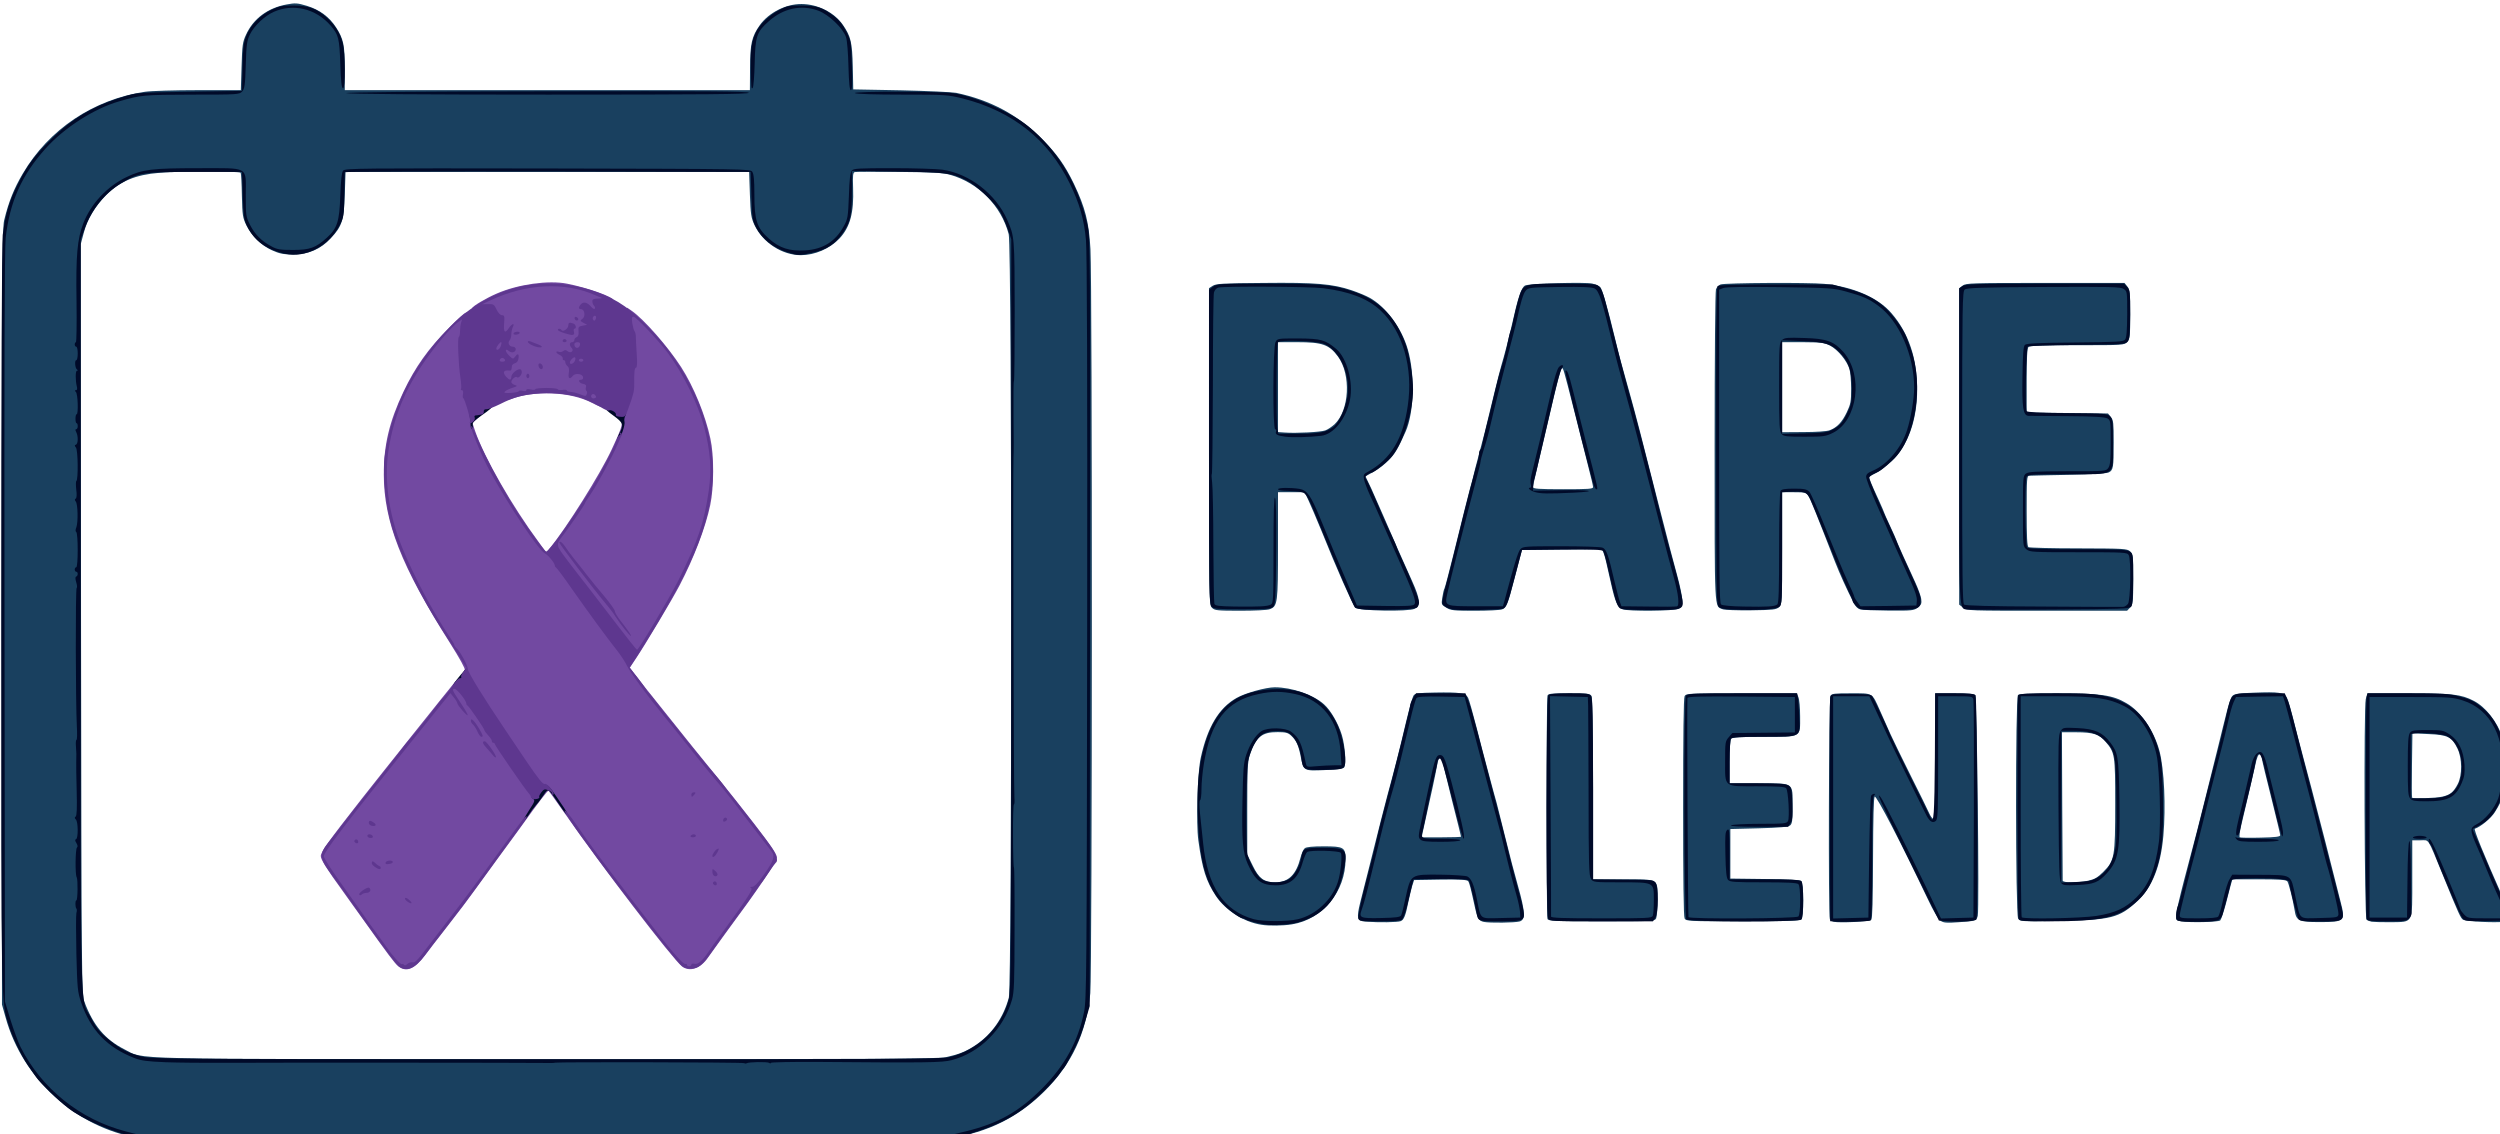 <svg xmlns="http://www.w3.org/2000/svg" xml:space="preserve" style="fill-rule:evenodd;clip-rule:evenodd;stroke-linejoin:round;stroke-miterlimit:2" viewBox="0 0 1433 650"><path d="M3109 13725c-421-71-776-392-890-805l-24-85v-2585c0-2140 2-2594 14-2640 30-125 66-214 125-314 174-295 471-494 813-545 39-6 200-11 356-11h284l5-158c4-142 7-163 30-212 49-107 145-178 270-201 58-11 72-10 135 9 85 26 149 73 195 144 49 76 58 117 58 277v141h2700l1-147c1-164 11-209 65-286 60-84 175-142 279-141 109 1 218 57 275 139 53 77 62 116 66 280l3 150 318 6c175 4 341 12 368 17 229 49 409 145 571 307 100 99 154 176 214 300 75 158 100 254 110 435 13 228 12 4825-1 4959-26 264-124 474-308 656-174 171-373 271-626 310-127 21-5287 20-5406 0Zm5376-539c90-20 135-38 198-80 109-72 187-184 223-318 21-81 21-5007-1-5088-50-190-202-343-391-396-47-13-116-17-339-19-154-1-287-1-295 1-13 3-15 21-12 106 6 165-20 261-91 337-65 68-164 111-257 111-125 0-254-84-309-200-23-50-26-70-31-205l-5-150H4485l-5 150c-6 174-18 212-94 293-68 73-149 107-251 107-67 0-90-5-141-28-73-34-133-92-170-166-24-50-27-65-30-197-1-79-5-148-8-153-8-12-402-12-541 0-161 13-263 56-357 150-71 72-123 158-147 247l-21 79 2 2499c3 2408 4 2501 22 2549 59 159 138 253 267 318 139 70-66 65 2809 66 2137 0 2616-2 2665-13ZM10590 12303c-118-18-241-97-304-192-66-101-90-176-117-371-16-116-6-450 16-550 45-206 121-332 239-399 55-32 196-71 254-71 115 0 258 50 329 114 44 39 95 128 118 203 23 74 31 206 14 219-8 7-67 14-131 16-138 6-138 6-157-92-15-74-29-106-64-138-20-19-36-23-89-23-106-1-147 33-186 153-15 45-17 97-17 358v305l37 75c41 85 76 110 149 110 88 0 140-50 169-165 7-27 20-56 28-62 11-9 53-13 127-13 133 0 145 7 145 86 0 216-152 401-357 434-57 10-154 11-203 3ZM11283 12282c-56-4-61-23-35-128 20-76 88-349 137-544 13-52 33-129 44-170 37-133 88-331 125-492 21-86 43-164 50-174 11-14 32-17 142-19 167-3 205 3 221 35 7 14 32 104 57 200s51 200 60 230c8 30 24 91 36 135s28 105 37 135c8 30 34 136 59 235 24 99 62 245 85 325 47 168 49 220 9 231-32 9-198 11-238 3-34-7-44-25-61-104-28-128-35-156-44-168-8-9-52-12-185-10l-175 3-13 40c-6 22-17 67-24 100-20 100-31 126-53 134-21 8-143 10-234 3Zm637-566c0-3-27-111-60-241s-60-245-60-255c0-20-17-36-27-26-3 3-9 25-13 48-4 24-17 86-28 138-25 111-60 273-69 313l-5 27h131c72 0 131-2 131-4ZM14405 12283c-11-3-23-10-27-17-11-17-7-1468 4-1488 8-16 25-18 137-18 149 0 139-6 193 115 20 44 51 114 69 155 19 41 81 170 139 285 58 116 112 225 120 244s21 37 28 39c9 3 12-85 12-417v-421h129c91 0 131 4 138 13 12 14 28 1429 17 1470-8 33-17 36-129 43-77 6-99 4-118-9-16-10-49-66-88-149-173-364-341-690-352-679-7 7-10 144-11 410-1 282-4 403-12 411-12 12-212 22-249 13ZM16720 12280c-32-5-35-8-34-40 0-19 24-123 52-230 87-328 100-379 146-565 24-99 61-245 81-325 19-80 46-185 58-234s28-98 37-107c12-15 37-19 145-23 166-7 202-1 219 33 8 14 25 73 40 131 14 58 35 137 45 175 67 249 92 346 173 660 49 193 94 368 99 390 35 134 29 140-137 140-141 0-157-8-168-78-12-72-39-181-49-194-7-10-57-13-188-13h-178l-11 38c-5 20-21 79-34 131-14 51-30 99-36 105-11 11-198 16-260 6Zm660-574c0-7-27-118-59-247-33-129-61-247-63-262-1-15-7-29-12-30-12-3-22 19-34 78-10 47-51 223-92 395-10 41-14 77-10 80s67 4 139 2c99-2 131-6 131-16ZM17990 12283c-14-3-29-9-35-14-14-14-19-1418-5-1470l11-39h275c290 0 350 7 433 50 80 41 157 139 193 246 20 59 23 88 22 204-1 148-14 198-74 293-25 40-94 97-133 110-9 3 55 161 185 455 57 131 58 156 4 165-48 8-245-2-266-13-17-9-28-32-139-305-103-251-86-225-148-225h-53v253c0 310 9 290-143 293-56 0-113-1-127-3Zm470-834c53-12 75-30 103-84 31-58 30-173-2-237-37-77-65-91-192-96l-108-5-3 213c-2 116-1 214 1 216 9 8 157 3 201-7ZM12496 12264c-8-20-8-1468 0-1488 5-14 28-16 145-16 126 0 139 2 149 19 6 13 10 225 10 620v601h198c245 0 232-8 232 139 0 56-5 111-10 122-10 18-25 19-364 19-313 0-355-2-360-16ZM13410 12261c-7-13-10-263-10-741s3-728 10-741c10-18 25-19 379-19h368l11 25c7 15 12 72 12 129 0 144 13 136-241 136-146 0-208 3-217 12-8 8-12 57-12 155v143h194c239 0 226-9 226 156 0 91-3 114-17 125-12 10-66 15-207 19l-191 5v330l229 3c149 1 234 6 243 13 18 15 19 239 1 257-9 9-109 12-390 12-363 0-378-1-388-19ZM15633 12261c-18-29-19-1471-1-1489 9-9 82-12 267-12 282 0 365 12 456 66 97 56 184 184 220 319 32 123 43 371 26 565-18 202-75 344-173 435-122 113-175 126-518 132-260 5-265 4-277-16Zm468-252c41-9 62-21 100-59 75-75 79-99 79-454 0-330-2-340-65-414-41-49-83-62-194-62h-96l2 488c2 268 3 493 3 500 0 16 99 16 171 1ZM10260 10190c-20-20-20-33-20-1075V8060l25-16c22-14 67-17 338-19 344-4 461 6 588 49 41 14 95 36 120 50 110 62 213 201 254 344 49 170 42 419-14 547-50 112-68 144-110 188-27 29-74 65-104 81l-54 30 39 82c21 46 58 130 82 186 37 88 146 335 191 433 53 118 57 161 15 182-38 20-374 14-395-7-16-16-126-265-225-512-34-83-73-174-87-204l-25-54h-178v355c0 387-2 405-56 425-14 6-102 10-195 10-156 0-171-2-189-20Zm755-1182c17-6 44-25 62-41 99-93 111-330 23-451-59-80-104-96-272-96h-128v599l43 3c78 6 242-3 272-14ZM11821 10189c-32-19-33-21-26-67 4-26 10-54 15-62 4-8 30-107 58-220 65-263 101-406 113-450 6-19 14-51 19-70 4-19 22-89 40-155 34-126 35-131 100-400 23-93 45-181 50-195 14-45 53-193 71-275 38-172 61-240 86-253s400-24 447-13c21 5 45 16 54 24 13 13 52 149 97 337 29 120 44 177 95 356 48 172 75 276 195 749 52 204 109 422 127 485 17 63 32 135 33 160 0 37-4 46-25 57-30 15-335 18-374 3-33-12-49-49-76-170-33-149-41-183-51-208l-9-22-267 2-267 3-8 30c-5 17-24 91-43 165-44 169-52 190-82 201-13 5-95 9-181 9-141 0-161-2-191-21Zm979-803c0-8-14-68-31-133s-59-232-94-372c-76-299-75-295-85-285-7 8-36 119-75 289-22 93-75 321-96 409-11 43-19 85-19 92 0 11 38 14 200 14 167 0 200-2 200-14ZM13664 10200c-57-23-54 36-54-1082 0-619 4-1037 9-1051 6-14 20-28 31-32 36-11 587-14 690-4 195 20 360 92 449 196 114 132 171 301 171 509 0 203-63 378-172 479-33 31-78 65-101 76-23 12-44 23-46 25-5 4 12 47 61 152 21 46 38 86 38 88 0 3 18 43 40 90s40 88 40 90c0 5 66 153 127 284 19 41 37 91 40 111 4 30 1 39-22 57-26 21-38 22-194 21-91-1-177-4-191-8-15-4-32-21-42-41-51-100-93-194-125-275-129-331-166-423-179-442-13-21-22-23-94-23h-80v373c0 367 0 374-21 393-19 17-40 19-188 21-91 1-176-2-187-7Zm713-1193c49-19 82-53 114-120 26-55 29-73 29-156 0-51-5-111-11-131-17-57-78-130-129-157-40-20-59-22-182-23h-138v600l143-1c82 0 155-5 174-12ZM15266 10189l-26-20V8061l23-18c22-17 56-18 551-18h528l19 24c17 21 19 41 19 185 0 149-2 164-20 184-21 22-25 22-333 22-230 0-316 3-325 12s-12 73-12 224v213l542 6 19 24c17 20 19 40 19 170 0 166-3 184-33 199-13 7-120 13-267 16-135 3-253 5-262 6-17 0-18 18-18 234 0 172 3 237 12 242 7 4 157 8 334 8 302 1 323 2 343 20s21 29 21 186c0 153-2 168-20 188l-21 22h-533c-524 0-534 0-560-21Z" style="fill:#19405f;fill-rule:nonzero" transform="matrix(.086 0 0 .086 -187.645 -527.973)"/><path d="M4837 12580c-24-19-68-78-244-325-35-49-94-130-129-180-107-147-144-207-144-230 0-27 45-91 277-387 92-118 600-754 621-778 3-3 7 1 9 8 3 6 9 12 15 12 16 0 78 79 78 99 0 5 4 11 8 13 9 3 112 154 112 163 0 4 6 13 13 20 29 33 37 45 37 55 0 5 5 10 10 10 6 0 10 4 10 9 0 9 204 305 227 329 7 7 13 18 13 23s7 9 15 9c23 0 18-18-20-68-20-26-60-83-90-127-29-44-92-136-138-205-135-199-247-381-247-399 0-9 4-21 9-27 6-5-32-75-101-184-321-505-438-804-438-1119 0-198 37-352 131-551 78-164 167-289 303-425 128-129 138-132 117-33-34 154-21 362 33 533 17 55 26 70 45 75 23 5 23 5-8 32l-30 27 18 54c60 175 247 501 424 740l50 69 23-29c110-132 337-495 412-656 63-133 77-176 64-189-17-17-15-34 15-107 18-47 29-97 35-171 5-57 14-107 20-111 12-7 7-65-16-189-9-47-16-107-16-133v-48l33 22c81 56 242 240 329 375 83 129 162 321 195 477 25 113 24 322-1 442-31 149-109 353-204 535-49 94-233 402-294 492l-38 57 35 47c20 26 51 65 69 88 275 345 415 519 487 606 48 58 155 193 238 300 114 148 151 202 151 224 0 28-126 214-350 516-46 63-95 131-108 150-50 75-124 100-175 60-63-50-539-671-781-1020-56-80-104-147-108-150-5-4-65 74-184 240-14 19-81 112-150 205-68 94-145 199-171 235-25 36-98 132-162 214s-135 174-158 205c-68 90-123 112-176 71Zm1563-2060c0-5-62-90-137-189-209-273-237-309-252-323-25-23 106 162 275 386 32 43 68 91 79 107 20 29 35 37 35 19Z" style="fill:#7249a1;fill-rule:nonzero" transform="matrix(.086 0 0 .086 -187.645 -527.973)"/><path d="M6127 8824c-143-74-382-85-542-24-16 6-25 6-25 0s-11-10-25-10c-21 0-25-5-25-32 0-17 7-39 15-48 14-15 14-18 0-30-9-8-15-29-15-56 0-32-4-44-15-44s-15-11-15-40c0-22-4-40-10-40-13 0-13-66 0-91 7-13 7-19 0-19-5 0-10-18-10-40 0-36 3-40 25-40 18 0 25-5 25-20 0-11-7-20-16-20-8 0-22-16-30-35-14-34-15-35-74-35-33 0-60-4-60-8 0-11 92-66 162-96 141-62 347-91 470-66 140 28 308 88 308 110 0 5-21 12-46 16l-46 7 7 53c9 74 1 94-38 95-18 0-26 3-19 6 13 5 16 50 6 77-3 9-17 16-30 16-21 0-24 5-24 35 0 22-6 38-17 44-15 9-14 10 10 11 25 0 27 3 27 40 0 33-3 40-20 40-11 0-20 5-20 10 0 6 7 10 15 10 9 0 18 7 21 15 4 8 13 15 21 15 11 0 14 11 11 47-3 41 0 48 17 51 11 2 26 9 33 14 13 11 17 108 5 108-5-1-30-12-56-26Z" style="fill:#7249a1;fill-rule:nonzero" transform="matrix(.086 0 0 .086 -187.645 -527.973)"/><path d="M3105 13724c-167-36-374-124-471-201-70-55-187-169-210-203-13-19-37-54-54-78-44-63-104-187-128-264-54-175-52-41-52-2723 0-1553 4-2506 10-2550 21-154 46-233 112-360 56-108 101-169 203-270 143-144 286-229 490-291 89-28 94-28 440-33l350-6 3-154c2-123 7-163 23-207 28-75 94-144 171-180 54-25 75-29 148-28 99 0 153 20 221 81 53 48 88 104 105 168 18 67 19 308 2 303-10-3-14-49-18-164-6-171-12-194-65-255-99-113-248-148-378-91-61 27-131 93-159 150-20 41-24 66-28 203-4 136-8 160-24 178-19 20-27 21-335 21-323 1-338 2-486 45-166 48-366 176-490 315-158 176-238 354-265 593-8 63-10 883-8 2592l3 2500 37 122c21 67 51 149 67 181 140 277 397 483 701 562l115 30h5357l126-30c217-53 352-129 508-284 153-154 241-315 281-511 17-85 18-229 21-2560 2-1645-1-2508-8-2585-12-137-44-248-109-380-143-291-382-480-711-564-102-25-113-26-405-26-177 0-306-4-315-10-21-13 576-13 660 1 149 23 383 128 498 222 196 160 331 386 392 656 19 84 19 140 17 2646l-2 2560-22 75c-12 41-31 100-43 130-22 56-97 201-109 210-4 3-18 21-30 40-13 19-56 67-95 105-155 153-273 222-506 293l-85 26-2715 2c-1493 1-2724 0-2735-2Z" style="fill:#000a29;fill-rule:nonzero" transform="matrix(.086 0 0 .086 -187.645 -527.973)"/><path d="M3285 13219c-122-5-161-10-208-28-181-71-291-185-354-370-24-71-26-92-32-324-3-136-3-259 0-272 4-13 4-27 0-30-8-9-9-55 0-55s11-139 2-154c-11-17-9-190 2-198 6-5 5-15-4-30-10-16-10-23-2-26 15-5 14-115-1-130-9-9-10-15-2-20s10-56 7-172c-2-91-4-175-3-187 2-52 1-70-2-111-2-23 0-42 4-42s5-42 2-92c-8-149-10-918-1-921 4-1 3-18-3-37-7-23-7-36 0-38 13-5 13-32 0-32-5 0-10-7-10-15s5-15 10-15c13 0 13-227 0-235-6-4-6-15 1-32 12-33 10-154-4-171-8-10-8-16 0-20 6-5 8-26 3-60-3-29-3-55 1-57 13-9 11-206-3-223-10-12-10-16 0-19 15-6 16-57 2-84-7-13-7-19 0-19 5 0 10-9 10-20s-3-20-7-20c-5 0-8-13-8-30 0-16 3-30 8-30 12 0 8-135-5-148-9-9-9-12 0-12 8 0 10-9 6-25-10-41-10-105 1-105 7 0 7-3 0-8-13-9-17-62-5-62 6 0 10-20 10-45s-4-45-10-45c-5 0-10-7-10-15s4-15 8-15 6-123 4-273c-5-307 5-414 45-519 51-131 159-247 289-309 105-51 170-59 477-59 346 0 317-16 317 180 0 136 1 143 29 199 32 63 77 108 144 143 36 20 57 23 142 23 112 0 151-14 225-81 70-63 84-108 90-280 4-107 9-156 19-168 13-15 120-16 1363-14 1323 3 1350 3 1364 22 10 15 14 54 14 153 0 171 16 220 96 292 72 64 138 85 242 79 119-7 202-59 257-160 28-50 29-61 35-204 3-107 9-156 19-168 12-14 44-16 275-16 143 0 292 5 329 10 180 26 356 162 432 334 49 112 49 113 50 608 0 258-2 468-5 468s-4 105-3 232c2 128 2 251 0 273-4 76 1 2220 6 2268 2 26 1 47-3 47s-7 95-6 210c0 116 3 210 6 210s5 186 4 413c0 355-3 420-17 470-57 196-213 352-402 402-63 17-175 18-893 12-171-1-312 2-312 6 0 5-6 5-12 0-14-8-136-6-150 3-4 3-12 2-18-1-9-6-1244-8-1258-3-4 2-29 3-57 2-107-2-1865-3-2120-1-148 1-337-1-420-4Zm5224-34c190-45 346-195 396-381 15-54 17-292 17-2565V7734l-22-65c-12-35-35-87-51-116-36-63-156-176-223-210-100-51-131-55-458-60l-308-5v137c0 160-9 201-58 274-53 78-113 117-214 137-82 17-84 17-158-5-91-28-168-88-208-165-25-48-27-61-32-211l-5-160-1352-3c-744-1-1353 1-1353 5 0 5-1 73-3 153-2 137-4 148-31 200-72 139-227 221-363 191-127-28-209-89-257-191-18-38-22-69-26-200l-5-155h-310c-351 0-376 4-496 76-110 66-199 177-244 305l-25 69v2500c0 2770-5 2551 66 2684 41 78 62 103 134 160 70 55 116 78 203 101 70 18 163 19 2697 19 2305 1 2633-1 2689-14Z" style="fill:#000a29;fill-rule:nonzero" transform="matrix(.086 0 0 .086 -187.645 -527.973)"/><path d="M5670 11605c0-3 18-34 40-68 36-55 39-63 25-74-15-10-14-15 11-52 22-34 32-41 59-41 29 0 38 8 92 88 73 108 76 112 66 112-4 0-19-17-33-38-14-20-40-59-59-86-38-53-35-54-81 14-8 12-25 34-38 48-13 15-35 44-48 65-22 34-34 45-34 32ZM5209 10693c6-10 26-36 45-58l35-40 1 43c0 51-17 72-60 72-26 0-29-2-21-17ZM6309 9031c32-61 28-73-39-122-71-51-76-69-21-69 29 0 48 7 67 25 15 14 31 25 36 25s4 9-2 20c-6 12-9 28-6 38 7 22-25 114-42 120-9 3-7-9 7-37ZM5319 8983c0-10-2-37-5-61-4-40-3-43 25-48 17-4 31-14 34-26 5-16 13-19 48-16 23 2 44 8 45 13 2 6-29 32-67 58-61 42-70 52-66 73 2 13 0 24-4 24-5 0-9-8-10-17ZM10630 12303c-50-6-135-26-144-35-6-4-17-8-25-8-9-1-44-23-79-51-150-119-209-300-217-659-4-181 5-284 35-403 70-278 204-399 460-414 213-12 358 67 436 238 35 78 61 218 50 265-8 30-19 33-146 35-130 2-135-1-144-79-8-70-42-140-80-164-42-26-143-21-183 8-38 28-79 105-93 178-13 64-16 579-4 620 21 69 66 148 96 166 48 31 156 25 193-10 34-31 60-83 70-135 11-63 15-65 146-65 159 0 167 9 134 163-39 186-138 292-312 337-44 11-149 18-193 13Zm202-37c119-28 228-129 266-246 20-59 32-183 20-197-11-14-204-19-224-5-6 4-19 34-29 67-31 110-83 155-180 155-96 0-137-31-187-143-33-73-40-158-35-415 4-214 7-256 25-311 24-72 62-132 101-158 40-27 160-25 198 3 54 40 70 75 99 213 5 23 7 23 72 17 37-3 89-6 116-6h49l-6-87c-13-210-123-350-303-388-88-19-155-19-243 0-215 45-319 178-366 470-8 50-15 122-15 162 0 39-4 73-9 75-6 2-6 37-1 88 5 47 14 137 21 200 29 289 137 450 338 506 61 16 222 17 293 0ZM14413 12282l-33-3-2-734c-2-404-1-744 2-757 6-23 8-23 139-23 108 0 135 3 142 15 15 25 119 251 119 257 0 3 59 125 131 272 73 146 135 272 138 280 22 47 26-12 29-406l2-423h129c95 0 131 3 140 13 11 14 18 1484 6 1495-10 11-109 17-180 12l-70-5-20-42c-11-23-103-211-205-417-164-333-198-409-163-363 17 20 197 379 303 600l99 208 216-6 3-715c1-393 0-725-3-737-5-22-9-23-120-23h-115v409c0 361-2 410-16 422-19 16-39 5-59-31-22-41-252-512-268-550-9-19-38-83-66-142l-50-108h-241v1481l118-3 117-3 5-400c3-220 9-406 13-412 5-7 13-13 20-13 8 0 8 3-1 12s-12 116-12 420c0 318-3 410-12 413-17 6-194 11-235 7ZM16720 12280c-33-5-35-7-34-43 1-21 6-48 12-60s24-76 40-142c17-66 50-201 75-300s62-243 81-320c20-77 49-189 65-250 16-60 41-166 57-235 41-183 23-170 225-170h169l14 33c15 35 21 57 62 217 14 58 34 137 44 175 38 146 230 893 258 1003 22 90 18 93-143 93-93 1-131-3-141-13s-64-220-64-250c0-17-79-26-224-25-132 2-160 5-162 17-9 40-24 98-33 130-5 19-14 53-20 74-15 62-25 66-142 69-57 1-120 0-139-3Zm247-32c6-7 21-59 33-115 13-57 31-117 42-133l18-31 185 1c219 2 204-8 236 146 34 159 18 145 161 142 118-3 123-4 126-25 3-19-51-249-79-338-5-16-25-95-44-175s-55-221-80-315c-25-93-68-258-95-365-28-107-55-210-61-228l-11-32-156 2-157 3-16 35c-9 19-26 80-38 135-13 55-32 134-43 175-55 214-99 386-121 480-14 58-32 130-40 160-48 175-117 452-117 469 0 20 5 21 124 21 87 0 126-4 133-12Z" style="fill:#000a29;fill-rule:nonzero" transform="matrix(.086 0 0 .086 -187.645 -527.973)"/><path d="M17089 11733c-12-15-12-16 4-10 10 4 77 7 148 7 79 0 129 4 129 10s-51 10-134 10c-113 0-136-3-147-17ZM17383 11685c-15-50-34-125-38-145-2-8-15-60-28-115-14-55-34-136-44-180-22-91-43-107-55-40-11 66-38 180-87 375-5 19-12 54-16 77-4 24-11 45-15 48-20 13-19-20 5-117 15-57 37-150 50-208 14-58 29-126 35-151 6-26 20-55 31-65 35-32 51-8 81 117 16 63 37 148 47 189 45 175 52 209 49 231-3 20-6 17-15-16ZM11235 12261c-3-11 15-100 40-198 53-203 73-281 85-338 4-22 25-103 45-180 70-262 174-680 175-700 0-11 9-35 20-52l20-33h329l22 58c12 31 39 125 60 207 21 83 60 233 87 335 58 217 91 343 127 495 15 61 40 155 55 210 16 55 32 119 36 142 11 69 3 73-156 73-150 0-147 1-157-60-10-62-45-206-51-212-10-9-92-12-243-10l-126 2-11 43c-6 23-16 67-23 97-14 65-29 110-42 128-7 8-49 12-148 12-127 0-138-1-144-19Zm286-21c4-8 18-62 30-120 34-155 32-153 233-151 88 1 168 7 178 12 27 14 44 55 63 149 29 143 14 131 162 128l128-3-2-38c-2-21-11-68-22-105-30-106-59-220-82-317-11-49-27-112-35-140-8-27-45-169-84-315-38-146-87-330-108-410l-38-145-156-3c-116-2-158 1-165 10-6 7-25 74-42 148-46 193-91 378-106 430-36 122-57 202-104 395-84 345-96 390-113 437-20 55-11 59 128 56 101-2 128-6 135-18Z" style="fill:#000a29;fill-rule:nonzero" transform="matrix(.086 0 0 .086 -187.645 -527.973)"/><path d="M11648 11734c-14-14-13-25 8-122 12-59 37-172 54-252 36-167 45-192 74-188 16 2 26 19 42 73 33 106 107 405 112 450 9 85-14 15-78-237-48-187-71-263-81-263-8 0-15 11-17 25-1 14-9 50-17 80-13 51-47 211-65 305-5 22-10 49-13 60-17 67-21 65 124 65 84 0 128 4 124 10s-58 10-128 10c-99 0-126-3-139-16ZM12500 12261c-15-30-14-1473 2-1489 8-8 54-12 141-12 112 0 132 2 143 18 11 14 13 134 14 620v602l183 2c224 2 211 1 231 17 23 19 23 206 0 239l-15 22h-344c-330 0-345-1-355-19Zm698-18c4-10 7-58 7-108 0-117 5-115-227-115-171 0-177-1-192-22-13-19-16-94-16-562-1-298-2-566-3-596l-2-55-252-6 4 728c2 400 4 734 3 741 0 9 74 12 335 12 310 0 336-1 343-17ZM13422 12267c-17-20-19-1472-2-1492 11-13 65-15 376-15h364l4 23c3 12 7 70 10 129 7 144 21 137-242 138-152 0-208 4-214 13-4 6-8 76-8 155v142h188c151 1 191 4 207 16 17 13 20 29 23 120 3 84 1 110-12 129l-16 25h-198c-131 0-192-4-182-10 8-5 95-10 192-10 162 0 178-2 187-18 12-23 2-202-12-219-7-10-58-13-193-13-227 0-214 11-214-172 0-120 1-128 24-155l24-28 209-2 208-2v-236l-357-3c-283-2-358 0-359 10-4 43 3 1454 7 1460 9 14 718 10 732-4 8-8 12-47 12-108s-4-100-12-108c-9-9-75-12-234-12-194 0-223-2-235-17-10-11-15-58-17-168-3-128-1-153 12-164 14-12 16 3 16 158v171h233c168 0 236 3 245 12 8 8 12 51 12 128s-4 120-12 128c-18 18-751 17-766-1ZM15636 12263c-9-29-11-1477-3-1490 6-10 68-13 252-13 211 0 256 3 334 21 185 42 296 158 352 364 18 67 23 116 27 304 5 264-6 380-50 501-37 103-70 152-140 211-109 94-229 119-559 119-189 0-208-2-213-17Zm518-19c127-20 195-52 267-123 84-85 126-187 150-369 15-114 6-482-15-579-29-142-120-280-215-327-104-53-195-66-453-66h-238v733c0 404 3 737 7 740 14 14 395 7 497-9Z" style="fill:#000a29;fill-rule:nonzero" transform="matrix(.086 0 0 .086 -187.645 -527.973)"/><path d="M15920 12025c-13-15-15-93-18-503-2-435-1-487 14-510 16-24 18-24 114-20 115 6 165 28 217 96 52 69 56 94 61 377 5 347-5 408-85 496-54 59-85 72-193 77-83 4-97 2-110-13Zm239-35c57-32 97-90 116-168 14-52 16-112 13-345-3-318-7-335-85-409-44-43-100-58-214-58h-69v1012l98-4c80-3 105-8 141-28ZM17956 12264c-8-20-8-1452 0-1481l6-23h267c225 0 277 3 336 19 83 21 106 32 161 77 102 82 155 215 155 385 0 207-59 342-176 401-22 11-41 21-42 22-2 2 6 20 16 42 10 21 44 100 75 174 32 74 77 180 102 236 29 65 44 111 42 130l-3 29-141 3c-124 2-142 0-156-15-15-16-47-89-143-318-18-44-41-102-50-128-10-26-22-50-26-53-5-3-9-13-9-22 0-40 33 24 119 231 50 120 91 222 91 226s11 20 25 35c24 25 27 26 150 26h125v-25c0-14-4-33-10-43-17-30-81-174-112-252-16-41-48-117-71-168-43-99-43-115-1-137 59-30 122-106 147-175 9-25 21-85 26-134 26-262-73-458-262-518-67-21-89-23-347-23h-275v1470h250l3-250c1-146 6-253 12-259 7-7 10 71 11 225 0 128 2 242 4 252s-5 27-16 38c-17 17-34 19-148 19-108 0-130-3-135-16Z" style="fill:#000a29;fill-rule:nonzero" transform="matrix(.086 0 0 .086 -187.645 -527.973)"/><path d="M18265 11720c3-5 24-10 45-10s42 5 45 10c4 6-13 10-45 10s-49-4-45-10ZM18247 11462c-15-16-17-46-17-218 0-157 3-204 14-220 13-17 27-19 118-19 98 0 105 2 148 30 59 40 91 106 98 200 3 58 0 80-18 122-41 97-91 123-235 123-76 0-95-3-108-18Zm251-22c128-58 122-328-8-395-28-14-171-26-213-18l-27 5v428h103c79 0 111-5 145-20ZM11283 10202c-34-2-66-8-71-15-10-13-136-307-226-529-87-215-97-232-131-239-17-4-58-7-92-8-35 0-63-5-63-11 0-11 85-12 145-2 49 9 74 45 135 192 86 210 114 278 180 430l66 155 186 3c147 2 188 0 197-11 14-18-3-66-109-307-45-102-98-221-117-265s-50-114-70-155c-19-41-37-90-40-107-5-29-2-35 27-50 151-83 233-218 265-440 37-252-33-496-182-635-85-79-207-126-383-148-90-11-659-14-698-4-13 4-25 17-29 33-4 14-7 293-7 618-1 326-4 593-7 593s-2 25 2 56c4 30 8 221 8 424 1 203 4 376 7 384 5 13 29 16 138 18 161 2 215-1 238-13 17-9 18-33 18-366 0-247 3-354 10-347s10 129 8 361c-3 311-5 351-20 366-14 15-42 17-206 17-170 0-191-2-205-18-16-17-17-105-17-1065V8071l26-20c26-20 38-21 364-21 365 0 440 7 579 55 168 57 279 171 343 354 24 68 48 215 48 296 0 145-61 342-139 444-25 33-122 111-139 111-4 0-17 6-27 14-14 10-17 17-9 27 6 8 30 59 54 114 70 164 80 187 116 261 19 40 34 74 34 77s13 34 29 69c67 145 121 280 121 302 0 13-6 29-14 35-14 12-211 19-343 13ZM11875 10203c-39-5-72-22-80-41-3-8 8-62 24-121 16-58 45-173 65-256 68-279 122-489 146-568 6-18 10-43 10-55 0-11 4-23 9-26s11-20 13-38c3-18 15-69 26-113 12-44 33-129 47-190 30-128 38-158 65-243 10-35 24-91 30-125s15-71 20-82 14-45 19-75c6-30 21-89 32-131 32-110 29-109 286-109 114 0 218 3 231 6 34 9 47 40 82 184 20 85 130 508 140 540 24 76 159 595 195 750 14 58 41 164 60 235 20 72 45 164 56 205 12 41 28 108 36 148 24 109 27 107-206 107-142 0-192-3-204-13-18-15-32-63-72-242-15-69-32-131-38-138-7-9-70-12-275-10l-266 3-8 30c-5 17-24 91-44 165-40 153-52 187-74 196-17 7-279 13-325 7Zm1492-77c-2-28-16-94-31-146s-49-181-76-286c-147-576-197-767-245-939-29-104-65-239-79-300-76-316-96-377-126-393-19-9-79-12-233-10-203 3-209 4-227 26-16 20-33 77-60 202-4 19-31 125-60 235-50 194-90 352-111 445-15 67-26 108-49 179-11 35-20 70-20 78 0 7-18 80-40 161-53 199-169 655-182 719-18 83-17 83 193 83h178l12-42c61-231 89-322 104-338 17-19 33-20 271-20 139 0 263 4 276 9 27 10 40 48 82 231 14 58 29 117 35 132l10 28 178 2c98 2 184 1 191-1 10-3 12-18 9-55Z" style="fill:#000a29;fill-rule:nonzero" transform="matrix(.086 0 0 .086 -187.645 -527.973)"/><path d="M12413 9419c-32-9-54-29-33-29 7 0 9-8 5-21-4-12-2-40 4-63 20-77 99-411 132-556 20-88 40-153 51-164 19-21 38-15 21 6-11 14-31 84-64 228-24 103-38 163-49 210-5 19-20 87-35 150-14 63-30 129-35 146-6 17-10 42-10 57v27l173-3c206-4 274 7 97 16-173 8-220 7-257-4Z" style="fill:#000a29;fill-rule:nonzero" transform="matrix(.086 0 0 .086 -187.645 -527.973)"/><path d="M12800 9358c-6-24-20-74-30-113-54-197-159-629-155-634 12-11 23 19 49 124 15 61 56 223 91 360 83 323 79 305 66 305-5 0-15-19-21-42ZM13729 10202c-58-2-81-7-93-20-14-16-16-120-16-1072-1-746 2-1056 10-1064s130-11 388-11h377l99 28c121 33 198 73 261 135 55 54 116 141 135 192 7 19 19 53 27 75 90 239 32 601-118 738-68 63-88 78-125 93-19 8-34 21-34 29 0 15 69 176 155 360 13 28 33 75 45 105 13 30 39 91 60 135 74 162 83 185 83 215 0 60-13 64-217 65-182 0-185 0-210-24-14-14-26-29-26-36 0-6-16-44-36-85s-79-183-131-315c-53-132-104-257-115-278-26-51-35-54-155-49l-33 2v373c0 350-1 375-18 390-20 18-149 26-313 19Zm299-34c9-8 12-96 12-377 0-202 4-372 9-380 7-11 31-15 91-15 67 0 84 4 101 20 11 11 62 128 115 260 52 131 115 282 139 334 25 52 45 99 45 103 0 5 9 22 21 38l21 29 186-2 187-3 3-32c2-22-11-63-39-125-50-110-146-326-235-530-35-80-64-157-64-170 0-18 10-27 43-41 96-39 193-154 230-272 25-78 47-211 47-280 0-216-99-445-237-546-66-49-101-64-218-97-86-23-107-24-440-29-235-3-359-1-377 6l-28 11v1044c0 851 2 1046 13 1054 8 7 71 13 153 14 157 3 204 0 222-14Z" style="fill:#000a29;fill-rule:nonzero" transform="matrix(.086 0 0 .086 -187.645 -527.973)"/><path d="M14057 9032c-15-16-17-53-17-314 0-280 1-296 20-313 17-15 35-17 147-13 150 4 198 22 262 94 134 153 95 456-70 538-49 24-62 26-189 26-120 0-139-2-153-18Zm338-29c52-27 68-46 102-118 25-53 28-71 28-160-1-113-21-174-78-233-58-61-97-73-249-79l-138-6v625l148-4c125-3 153-7 187-25ZM15298 10202c-61-7-58 53-58-1094V8061l22-15c20-14 89-16 550-16h527l21 22c18 20 20 34 20 182-1 128-4 165-16 181-14 19-28 20-337 23-177 2-326 7-330 11-11 11-18 414-8 430 6 8 82 12 273 14 246 2 266 3 284 21 17 18 19 35 19 184 0 220 28 202-305 202-214 0-260 2-270 15-14 16-11 451 3 473 6 9 85 12 335 12 280 0 331 2 350 16 21 15 22 21 22 182-1 120-4 172-13 184-12 15-60 17-538 20-288 2-536 2-551 0Zm1067-38c17-23 22-293 5-325-10-18-25-19-334-19-304 0-325-1-347-19-24-19-24-19-24-255 0-223 1-236 20-250 17-13 64-15 277-16 254 0 257 0 272-22 13-18 16-53 16-170 0-142-1-148-22-160-17-9-89-14-263-15-132-1-250-2-262-2-37-1-45-54-41-268 2-140 6-196 16-205 10-10 88-14 334-16 289-3 323-5 334-20 10-12 13-61 14-169 0-150 0-153-24-168-20-14-86-15-533-13-413 2-513 6-526 17-15 12-17 101-17 1051 0 856 2 1039 13 1049 10 7 168 12 528 13 283 2 522 3 532 2 9 0 24-9 32-20ZM10750 9050c-55-7-71-16-63-35 3-8 0-15-6-15-17 0-15-547 2-580 13-25 13-25 152-25 151 1 180 9 253 70 71 60 115 221 92 337-25 127-108 232-193 242-75 9-191 12-237 6Zm262-36c25-8 55-25 66-37 36-39 70-115 83-187 26-145-44-309-151-357-49-22-299-31-311-12-10 16-12 530-3 578l7 31h131c93 0 146-5 178-16ZM4490 6760c-10-6 463-11 1336-12 1078-2 1350 0 1347 10-4 9-281 12-1337 12-838 0-1337-4-1346-10ZM7837 6583c-2-87-9-175-16-195-19-60-115-152-186-178-112-41-232-16-328 70-82 72-91 100-95 280-2 85-8 159-13 165-10 10-11 3-13-145-2-113 5-162 34-225 24-53 92-117 160-152 49-25 65-28 145-27 101 0 140 13 216 71 33 25 58 56 81 101 32 65 33 68 38 229 4 120 2 163-7 163-8 0-13-47-16-157Z" style="fill:#000a29;fill-rule:nonzero" transform="matrix(.086 0 0 .086 -187.645 -527.973)"/><path d="M4838 12578c-25-22-184-238-360-491-18-26-55-77-81-112-88-118-90-142-23-225 20-25 39-49 44-55 24-33 204-263 307-391 66-83 129-164 140-179 11-16 27-36 35-44 22-23 140-168 175-216 16-22 45-59 66-81 20-23 49-60 63-83 15-22 33-41 42-41 8 0 13-4 10-9s3-20 14-34l20-26-45-73c-26-40-75-118-111-173-139-215-254-445-323-641-37-107-61-236-68-364-5-104-2-144 16-238 56-293 202-562 427-789 268-271 629-354 979-225 135 49 227 114 360 254 281 293 437 692 404 1034-27 290-148 572-462 1074-22 36-51 82-65 102l-24 37 49 61c26 34 53 71 60 82 6 12 15 23 20 27 5 3 34 40 65 81 32 41 69 89 84 105 14 17 43 53 64 80 21 28 49 62 62 77s43 53 68 84 63 78 86 103c22 25 49 58 60 72 10 15 57 75 104 134s96 123 110 141 52 68 85 111c56 73 79 127 58 142-4 3-26 33-48 66s-43 62-46 65-18 23-32 45-76 108-137 190c-61 83-133 182-159 220-69 100-94 120-145 120-31 0-48-6-67-25-27-27-154-184-271-336-21-27-82-106-135-176-54-70-123-161-153-203s-70-97-89-122c-70-94-131-187-126-191 5-6 34 29 85 103 67 100 180 251 339 459 42 54 87 113 101 131 175 230 267 338 281 329 5-3 9 0 9 5 0 6 7 11 15 11s15-5 15-11c0-7 9-9 21-6 23 6 53-20 95-83 13-19 48-69 79-110 174-237 217-303 204-311-11-7-9-9 6-9 14 0 39-25 78-81 65-91 76-124 52-154-25-32-211-273-271-352-30-39-74-93-98-120-39-45-139-168-246-304-25-31-74-92-110-136-108-131-221-286-240-328-10-22-40-68-66-101-66-83-181-240-300-409-53-77-101-141-106-143-4-2-8-8-8-13 0-16-44-70-67-82-44-24-239-316-366-547-50-91-129-280-125-299 2-9 14 11 27 44 48 118 139 296 232 450 69 116 228 340 241 340 21 0 156-189 307-430 52-84 146-263 160-307 7-21 17-38 22-38 6 0 7-5 3-12s-3-8 5-4c6 4 10 10 7 14-2 4-13 30-25 57-44 100-137 272-189 348-18 25-32 48-32 52 0 7-98 150-140 205-56 73-57 67 25 176 42 55 101 132 133 172 31 40 117 151 190 247s136 175 140 175c11 0 219-350 274-460 134-270 172-384 204-602 20-140 11-261-31-423-40-152-139-354-241-492-64-85-213-243-230-243-11 0-13 9-8 43 4 23 10 47 15 53s9 24 9 40 3 68 6 117c4 55 2 87-5 87-10 0-13 30-12 110 1 45-6 72-41 167-18 50-21 53-52 50-21-1-32-6-29-14 5-13-33-37-47-28-5 3-26-5-47-18-35-22-79-43-128-63-65-25-185-39-280-33-116 8-174 23-271 72-39 19-79 35-90 34-12-1-19 4-18 16 1 9-3 18-10 18-6 1-15 2-21 4-5 1-16 3-23 3-7 1-10 7-7 12 4 6 1 17-5 25-14 17-35 21-25 5 6-10-35-153-46-158-3-1-4-14-1-27 2-15 0-25-7-25s-10-4-6-9c3-5 1-40-5-78-13-89-20-262-10-268 5-3 8-20 8-39s3-44 7-56l7-23-29 21c-38 27-124 125-194 222-139 190-220 372-260 584-42 215-12 461 84 696 78 192 209 436 318 597 16 23 29 46 29 51s7 15 15 22c23 19 75 115 75 138 0 21 105 192 247 402 46 69 109 161 138 205 89 131 116 164 129 159 16-6 70 62 56 71-6 4-9 1-8-6 2-7-10-17-25-23-25-9-31-7-47 14-10 13-17 27-14 31 6 10-24 19-41 13-8-4-15-10-15-14 0-5-6-15-13-22-23-24-227-320-227-329 0-5-4-9-10-9-5 0-10-5-10-11s-6-17-12-24c-27-30-38-44-38-50 0-10-103-160-112-163-4-2-8-8-8-13 0-21-63-99-79-99-19 0-13 14 39 91 27 40 50 79 49 84 0 13-69-65-69-79-1-6-11-24-24-39l-22-28-91 113c-50 62-128 160-175 218-437 544-578 729-578 757 0 12 62 107 153 233 26 36 72 101 103 145 30 44 75 107 100 140 24 33 52 71 61 85 38 56 95 120 103 115 5-3 11-1 15 5s12 4 22-6c9-8 24-13 34-11 13 4 30-11 61-51 24-31 99-129 168-218 142-185 183-240 361-485 70-97 135-186 145-198 33-38 36-22 4 22-17 23-67 92-111 152-130 181-296 408-324 441-14 18-55 72-92 120-38 49-72 94-78 100-5 6-27 36-48 65-68 94-128 120-179 77Zm1311-3805c-8-9-16-10-22-4-13 13 0 31 19 24 11-4 12-8 3-20Zm-56-8c4-8 2-17-2-20-5-3-7-14-4-24 4-14-1-20-18-23-26-4-39-28-14-28 10 0 15-7 13-17-4-23-51-29-68-9-21 27-33 18-27-18 4-24 1-39-9-47-8-6-14-18-14-25 0-8-4-14-10-14-5 0-9-5-7-12 1-7-8-17-20-23-26-11-32-30-7-21 9 4 23 1 30-5 11-9 18-8 29 1 21 18 46-3 27-22-17-17-15-38 3-38 8 0 15-6 15-14s7-17 16-20c10-4 14-16 12-38-3-29 0-33 27-38l30-6-24-13c-23-13-24-14-7-27 22-15 15-64-9-64-19 0-19-14 0-34 18-18 43-11 67 18 9 11 20 17 24 13s2-13-4-19c-7-7-12-20-12-30 0-14 8-18 38-19 20 0 30-3 22-6-8-2-28-11-45-18-200-88-456-75-690 34l-60 28 40-1c36-1 41 2 57 37 11 23 25 37 36 37 16 0 18 7 14 55-5 60 6 70 32 30 20-30 42-35 26-6-5 11-10 33-10 48 0 16-5 34-11 40-16 16-3 43 21 43 23 0 27 28 5 36-8 4-22 1-30-6-28-24-29 0-1 28 25 25 28 26 40 10 19-26 28-22 24 9-2 17-10 29-23 33-11 3-20 11-21 18-2 28-5 33-16 31-41-5-49 12-21 43 21 23 33 23 33-1 0-20 35-51 57-51 7 0 13 8 13 19 0 20-23 45-33 34-9-8-37 16-37 32 0 7 10 16 23 20 20 6 19 8-15 19-20 6-43 17-50 24-10 10-2 12 40 10 28-2 52-7 52-12 0-4 11-5 25-2 15 4 25 2 25-5s11-8 30-4c17 4 30 3 30-2 0-4 34-8 75-8s75 4 75 9c0 4 14 6 30 4 17-3 30-1 30 4 0 4 10 8 23 9 12 0 38 6 57 13 47 18 47 18 53 1Zm-79-222c4-9 4-18 1-21-7-8-35 19-35 34 0 17 27 7 34-13Zm-466-5c-3-7-11-13-18-13s-15 6-17 13c-3 7 4 12 17 12s20-5 18-12Zm522 2c0-5-7-10-15-10s-15 5-15 10c0 6 7 10 15 10s15-4 15-10Zm-551-92c5-13 7-25 4-28-5-6-33 30-33 42 0 17 21 7 29-14Zm529-11c2-12-3-17-17-17-12 0-21 6-21 13 0 31 32 34 38 4Zm105-190c-3-5-10-4-15 1-6 6-7 16-3 22 6 9 9 9 16-1 4-7 5-17 2-22Z" style="fill:#5e378f;fill-rule:nonzero" transform="matrix(.086 0 0 .086 -187.645 -527.973)"/><path d="M5690 8645c0-8 5-15 10-15 6 0 10 7 10 15s-4 15-10 15c-5 0-10-7-10-15ZM5773 8585c-3-9-3-18 0-21 9-9 27 6 27 22 0 19-19 18-27-1ZM5765 8453c-30-6-65-25-65-36 0-5 8-6 18-2 9 4 32 13 51 20 34 13 32 24-4 18ZM5932 8409c2-6 8-10 13-10s11 4 13 10-4 11-13 11-15-5-13-11ZM5948 8361c-27-8-48-18-48-23 0-11 18-10 25 2 9 14 45-11 45-32 0-19 8-22 34-12 17 6 22 34 7 34-5 0-7 8-4 19 7 26-5 29-59 12ZM5605 8360c3-5 15-10 26-10s17 5 14 10c-3 6-15 10-26 10s-17-4-14-10ZM6015 8269c-10-15 3-25 16-12 7 7 7 13 1 17-6 3-14 1-17-5ZM4894 12146c-10-8-16-17-12-21s17 2 29 14c26 24 13 29-17 7ZM4576 12102c-7-11 54-53 66-46 17 11 7 34-15 34-13 0-28 5-34 11-7 7-13 7-17 1ZM6935 12031c-6-11 9-23 19-14 9 9 7 23-3 23-6 0-12-4-16-9ZM6937 11973c-4-3-7-15-7-26 0-19 1-19 20-2 11 10 17 22 14 26-6 11-18 12-27 2ZM4688 11922c-16-9-28-22-28-29 0-17 8-16 26 1 7 8 19 16 25 18 7 2 10 9 8 15-3 8-13 7-31-5ZM4752 11888c5-15 48-18 48-3 0 6-11 11-26 13-18 3-25 0-22-10ZM6930 11844c0-13 21-42 34-47 12-5 12-1-1 24s-33 40-33 23ZM4545 11751c-6-11 9-23 19-14 9 9 7 23-3 23-6 0-12-4-16-9ZM4643 11723c-18-6-16-23 1-23s30 16 19 23c-5 2-14 2-20 0ZM6785 11710c3-5 13-10 21-10s14 5 14 10c0 6-9 10-21 10-11 0-17-4-14-10ZM4658 11643c-10-3-18-11-18-19 0-18 11-18 35-1 20 15 10 26-17 20ZM7002 11604c3-17 21-21 26-6 1 5-4 12-13 16-11 4-15 1-13-10ZM6790 11435c0-8 7-15 16-15 14 0 14 3 4 15-7 8-14 15-16 15s-4-7-4-15ZM5469 11175c-8-10-26-31-41-47-30-32-35-48-15-48 13 0 82 99 74 107-3 2-11-3-18-12ZM5365 11017c-8-19-21-39-29-47-9-7-16-19-16-27 0-23 24 0 55 52 28 49 30 55 14 55-5 0-16-15-24-33ZM6349 10338c-20-24-48-63-64-88-15-25-50-70-76-100-68-80-299-384-299-394 0-16 20-2 39 27 11 17 37 53 58 79 21 25 60 75 87 110s80 100 118 144c37 45 68 88 68 97 0 8 17 37 38 64 74 93 98 141 31 61Z" style="fill:#5e378f;fill-rule:nonzero" transform="matrix(.086 0 0 .086 -187.645 -527.973)"/></svg>
